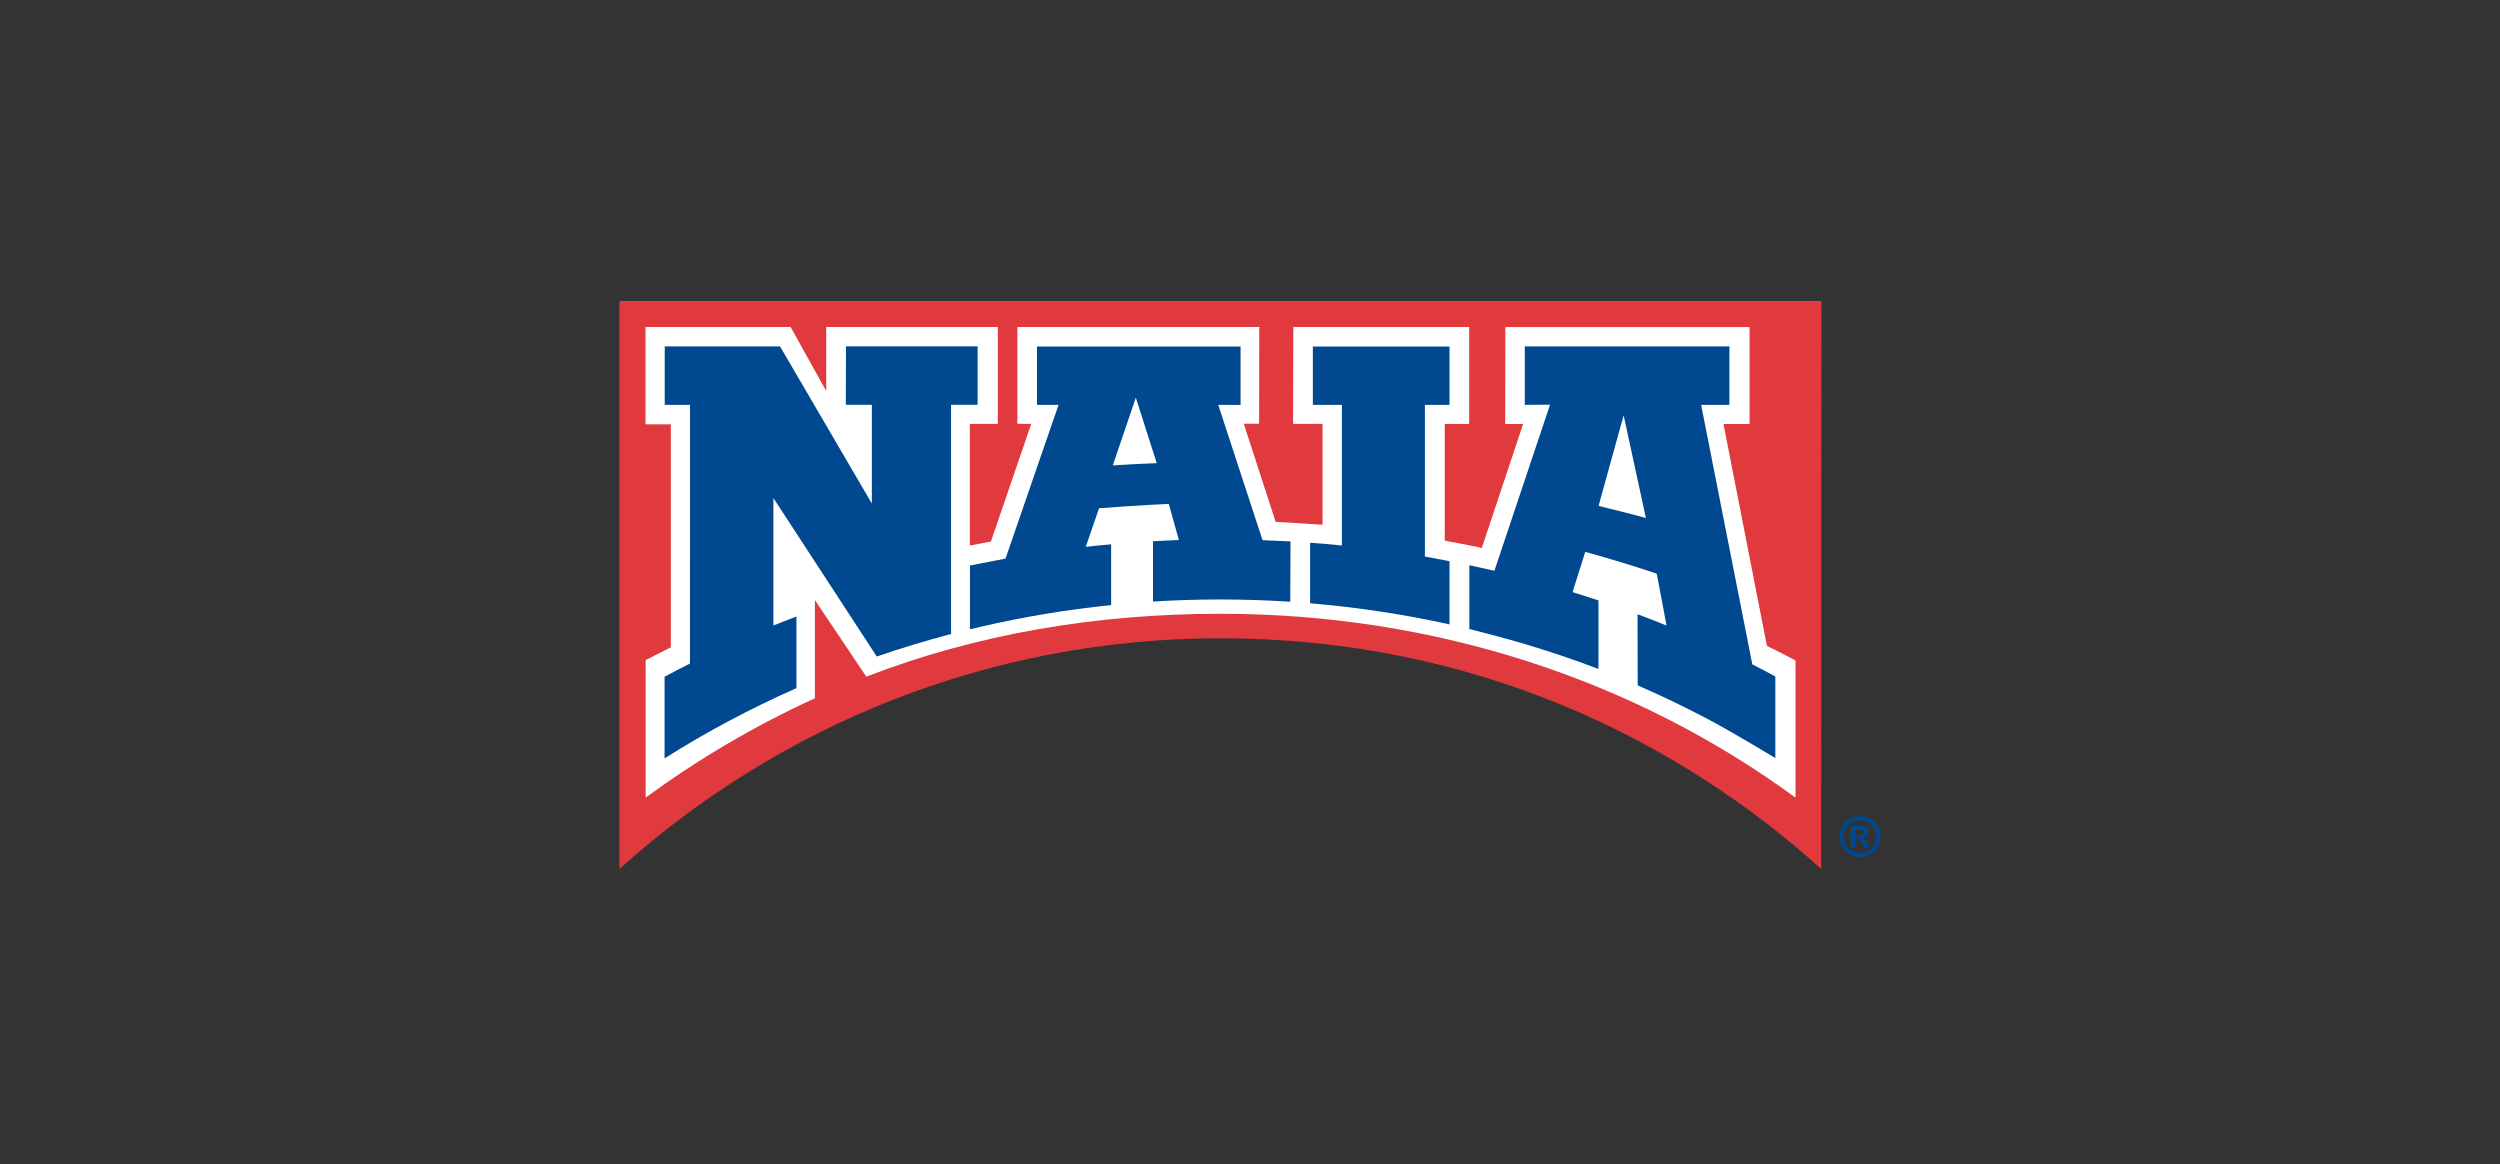 <svg width="320" height="149" viewBox="0 0 320 149" fill="none" xmlns="http://www.w3.org/2000/svg">
<rect x="0" y="0" width="320" height="149" fill="#333333" stroke="none"/>
<g clip-path="url(#clip0_4102_359651)">
<path fill-rule="evenodd" clip-rule="evenodd" d="M79.285 111.231C99.655 92.871 126.625 81.701 156.205 81.701C188.945 81.701 214.985 94.871 233.115 111.221L233.135 38.531H79.285V111.231Z" fill="#E03A3E"/>
<path d="M238.095 104.481C238.545 104.481 238.975 104.591 239.385 104.821C239.795 105.041 240.125 105.361 240.355 105.781C240.595 106.201 240.705 106.641 240.705 107.091C240.705 107.541 240.585 107.981 240.355 108.391C240.125 108.801 239.805 109.121 239.385 109.361C238.975 109.591 238.535 109.711 238.085 109.711C237.635 109.711 237.195 109.591 236.785 109.361C236.375 109.131 236.055 108.811 235.815 108.391C235.585 107.981 235.465 107.541 235.465 107.091C235.465 106.641 235.585 106.191 235.815 105.781C236.055 105.361 236.375 105.041 236.785 104.821C237.195 104.601 237.625 104.481 238.075 104.481M238.075 105.001C237.715 105.001 237.375 105.091 237.045 105.271C236.715 105.451 236.455 105.711 236.265 106.041C236.075 106.381 235.985 106.731 235.985 107.091C235.985 107.451 236.075 107.801 236.265 108.131C236.445 108.461 236.705 108.721 237.035 108.911C237.365 109.101 237.715 109.191 238.075 109.191C238.435 109.191 238.785 109.101 239.115 108.911C239.445 108.721 239.705 108.461 239.885 108.131C240.075 107.801 240.165 107.451 240.165 107.091C240.165 106.731 240.075 106.371 239.885 106.041C239.695 105.711 239.435 105.451 239.105 105.271C238.775 105.091 238.435 105.001 238.075 105.001ZM236.895 108.481V105.731H237.455C237.975 105.731 238.275 105.731 238.335 105.731C238.515 105.751 238.665 105.781 238.765 105.841C238.865 105.901 238.955 105.991 239.025 106.101C239.095 106.221 239.125 106.351 239.125 106.491C239.125 106.691 239.065 106.861 238.935 107.001C238.805 107.141 238.625 107.231 238.395 107.261C238.475 107.291 238.545 107.331 238.585 107.361C238.625 107.391 238.695 107.471 238.775 107.571C238.795 107.601 238.865 107.711 238.985 107.901L239.295 108.451H238.595L238.375 108.001C238.225 107.701 238.095 107.511 237.995 107.431C237.895 107.351 237.765 107.311 237.605 107.311H237.455V108.441H236.895V108.481ZM237.455 106.911H237.675C237.995 106.911 238.195 106.901 238.275 106.871C238.355 106.851 238.415 106.801 238.455 106.741C238.495 106.681 238.525 106.611 238.525 106.531C238.525 106.451 238.505 106.391 238.455 106.331C238.415 106.271 238.345 106.231 238.265 106.201C238.185 106.171 237.985 106.161 237.675 106.161H237.455V106.901V106.911Z" fill="#004990"/>
<path fill-rule="evenodd" clip-rule="evenodd" d="M229.815 102.092C209.345 87.102 183.845 78.562 156.205 78.562C140.195 78.562 124.895 81.192 110.885 86.612L104.305 76.802V89.382C96.605 92.892 89.365 97.172 82.645 102.092V84.492C83.695 83.942 85.865 82.862 85.865 82.862V54.312H82.625V41.852H101.195L105.755 50.052V41.852H127.725V54.252H124.145V69.832C125.005 69.662 125.795 69.512 126.665 69.352L126.835 69.322L131.995 54.262L130.225 54.242V41.852H161.185L161.165 54.242H159.205L163.285 66.802C165.285 66.892 169.285 67.172 169.285 67.172V54.252H165.515L165.545 41.852H188.055V54.262H184.925V69.202C184.925 69.202 188.105 69.792 189.675 70.132L194.955 54.272H192.665L192.685 41.862H223.945V54.272H220.605L226.165 82.672C227.405 83.282 228.495 83.842 229.715 84.472L229.825 84.532V102.112" fill="white"/>
<path fill-rule="evenodd" clip-rule="evenodd" d="M101.945 78.951V88.081C96.025 90.701 90.455 93.661 85.065 97.071V86.621C86.165 86.031 87.185 85.501 88.315 84.931V84.951L88.325 51.821H85.085V44.341H99.845L111.595 64.451V51.811H108.265L108.285 44.331H125.135V51.811H121.735V81.151C118.515 82.001 115.345 82.961 112.225 84.031L98.995 63.751V80.061C99.955 79.681 100.925 79.301 101.885 78.931H101.925L101.945 78.951Z" fill="#004990"/>
<path fill-rule="evenodd" clip-rule="evenodd" d="M167.695 69.472V77.222H167.705C173.775 77.732 179.735 78.642 185.535 79.922V71.862L185.515 71.832C184.465 71.632 182.385 71.232 182.385 71.232V51.822H185.535V44.352H168.045V51.822H171.765V69.822C170.365 69.682 169.105 69.572 167.695 69.472Z" fill="#004990"/>
<path fill-rule="evenodd" clip-rule="evenodd" d="M140.675 65.062L138.975 70.002H138.955C140.035 69.872 141.125 69.762 142.225 69.672V77.452C136.515 78.032 130.915 78.972 125.465 80.242L124.155 80.552V72.392L125.465 72.132C126.555 71.912 127.615 71.702 128.705 71.502L135.495 51.822H132.735V44.352H158.795V51.832L155.935 51.822L161.605 69.142C162.755 69.182 164.045 69.242 165.185 69.302L165.155 77.022C162.205 76.832 159.225 76.732 156.225 76.732C153.225 76.732 150.435 76.822 147.585 77.002V69.272H147.575C148.675 69.212 149.785 69.162 150.895 69.122L149.605 64.502C146.665 64.612 140.705 65.052 140.705 65.052M148.065 59.292L145.385 50.902L142.435 59.572C144.305 59.452 146.175 59.352 148.055 59.282" fill="#004990"/>
<path fill-rule="evenodd" clip-rule="evenodd" d="M204.585 76.831H204.605V85.631C201.565 84.461 198.355 83.391 195.205 82.441C192.855 81.731 188.075 80.511 188.075 80.511V72.351C188.075 72.351 190.215 72.811 191.285 73.061L198.405 51.801L195.175 51.821V44.341H221.365V51.821H217.745L224.295 85.031C225.305 85.541 227.245 86.591 227.245 86.591V97.031C227.245 97.031 221.485 93.551 218.485 91.981C215.595 90.461 212.645 89.041 209.625 87.731L209.605 78.621C210.855 79.091 212.095 79.571 213.315 80.071L212.065 73.431C209.065 72.421 206.015 71.491 202.915 70.641L201.285 75.791C202.385 76.131 203.475 76.481 204.565 76.841M204.625 64.761C206.655 65.241 208.675 65.761 210.675 66.301L207.825 53.161L204.615 64.761H204.625Z" fill="#004990"/>
</g>
<defs>
<clipPath id="clip0_4102_359651">
<rect width="161.43" height="72.7" fill="white" transform="translate(79.285 38.531)"/>
</clipPath>
</defs>
</svg>
